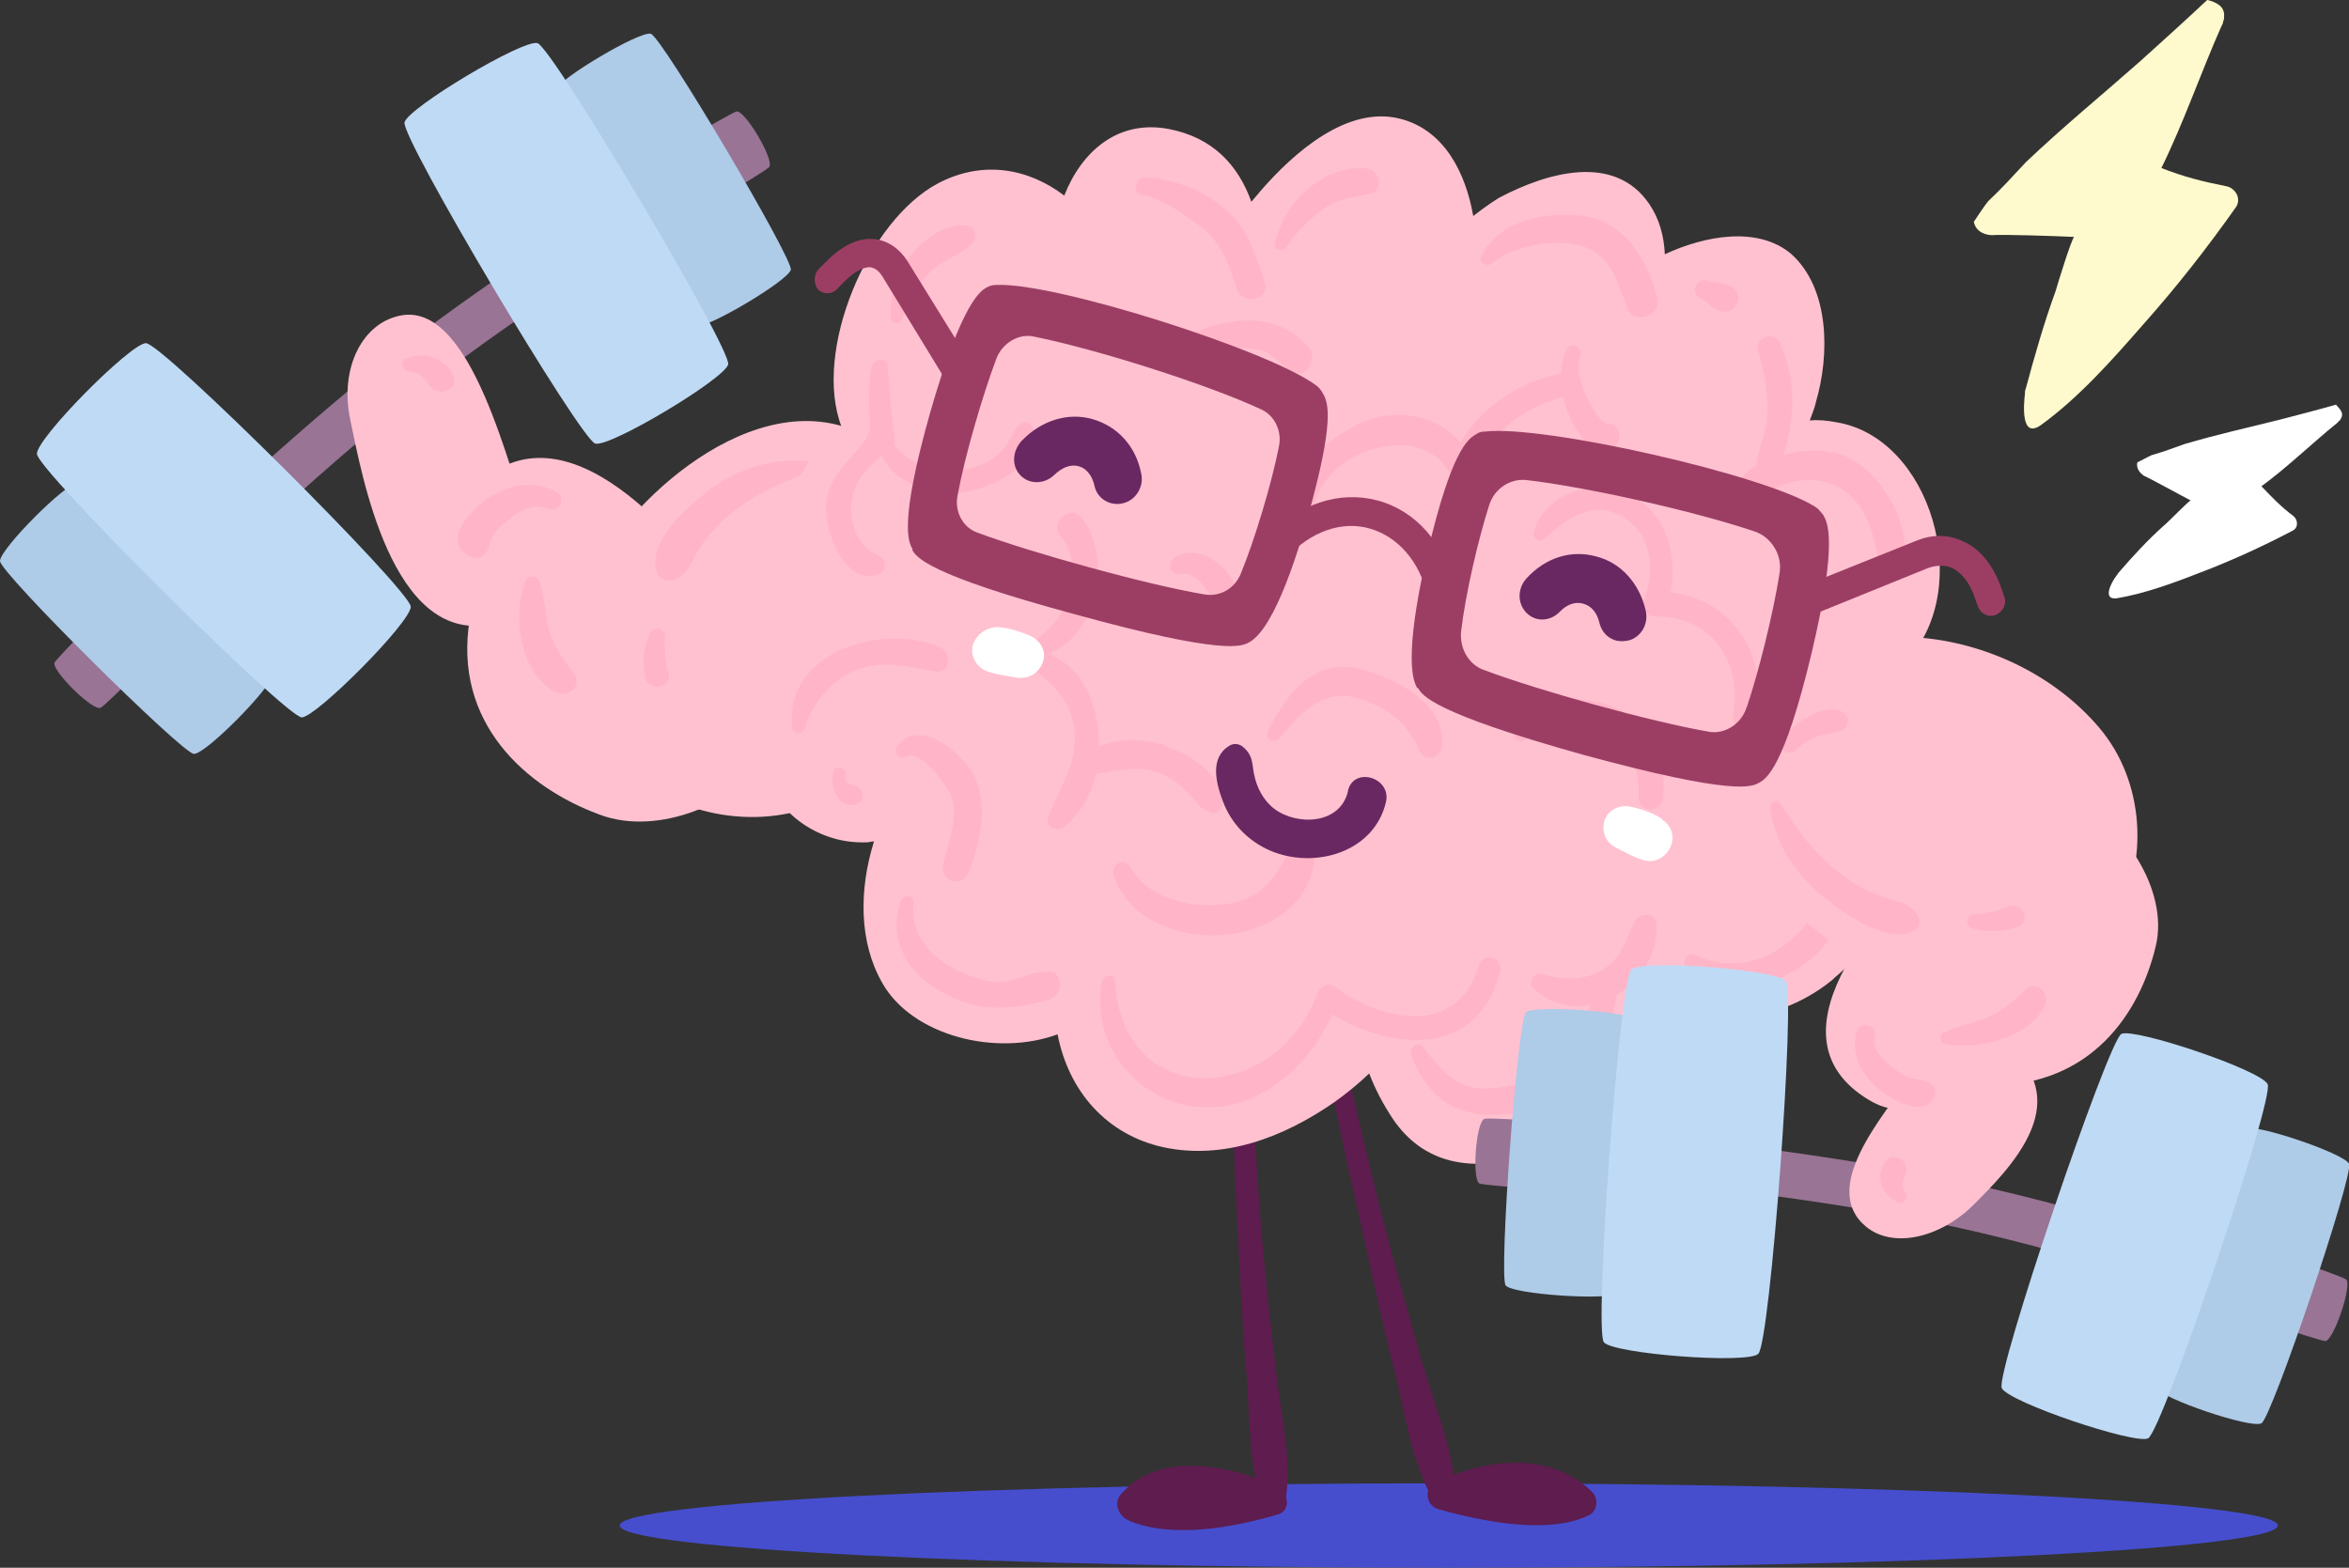 <?xml version="1.0" encoding="UTF-8"?> <svg xmlns="http://www.w3.org/2000/svg" id="Layer_1" version="1.1" viewBox="0 0 528.4 352.7"><rect x="0" y="0" width="528.4" height="352.7" fill="#333333" stroke="none"/><defs><style> .st0 { fill: #464ece; } .st1 { fill: #ffc1d0; } .st2 { fill: #5e1c4f; } .st3 { fill: #aecbe8; } .st4 { fill: #bfdaf5; } .st5 { fill: #fffacd; } .st6 { fill: #fff; } .st7 { fill: #692861; } .st8 { fill: #ffb5c7; } .st9 { fill: #9c3e64; } .st10 { fill: #997495; } </style></defs><path class="st0" d="M325.9,352.7c103,0,186.5-4.3,186.5-9.5s-83.5-9.5-186.5-9.5-186.5,4.3-186.5,9.5,83.5,9.5,186.5,9.5Z"></path><path class="st10" d="M127.2,52.4c-35.4,22.9-51,36.7-82.5,65.1l6.9,7.6c30.6-27.7,45.7-41.1,80.2-63.5-1.6-3-3-6-4.6-9.2Z"></path><path class="st10" d="M149.6,51.5c1.9-.7,22-12.5,23.4-13.9,1.4-1.4-5.6-13.2-7.4-12.5-1.9.7-22,12.5-23.4,13.9-1.6,1.2,5.5,13.2,7.4,12.5Z"></path><path class="st3" d="M156.4,73.4c2.5.7,20.8-10.2,21.5-12.7.5-2.5-29-52.4-31.5-53.1-2.5-.7-20.8,10.2-21.5,12.7-.5,2.5,29,52.4,31.5,53.1Z"></path><path class="st4" d="M133.9,99.8c3.3.9,29-14.5,29.9-17.8.9-3.3-39.6-71.4-42.9-72.3-3.3-.9-29,14.5-29.9,17.8-.9,3.4,39.6,71.4,42.9,72.3Z"></path><path class="st10" d="M41.9,139.8c-1.1,1.6-17.4,18.3-19.2,19.4-1.6,1.1-11.4-8.6-10.4-10.2,1.1-1.6,17.4-18.3,19.2-19.4,1.6-1.1,11.4,8.6,10.4,10.2Z"></path><path class="st3" d="M61.2,152c0,2.5-15,17.8-17.6,17.6-2.5,0-43.6-40.7-43.6-43.4s15-17.8,17.6-17.6c2.5,0,43.6,40.9,43.6,43.4Z"></path><path class="st4" d="M92.4,136.5c0,3.5-21.1,24.7-24.5,24.9-3.5,0-59.6-55.7-59.6-59.3s20.9-24.7,24.5-24.9c3.5-.2,59.6,55.7,59.6,59.3Z"></path><path class="st1" d="M129.5,140.7c1.1-6,3.5-11.8,7-17.1,12.8-19.1,43.6-41.8,65.8-19.9,10.2,10.1,14.6,26.6,11.8,39.5-3.2,14.3-12.5,27.9-25.5,35.5-13.7,8.1-32.6,6.4-45.7-3.9-11.8-8.8-15.5-21.5-13.4-34Z"></path><path class="st1" d="M171.7,149c-1.6-3.9-3.9-7.9-6.9-11.8-11.3-15.5-37.3-48-57.9-27.7-9,8.8,1.6,13-1.2,29.6-4,23.6,12.8,38.1,29,44.1,13.7,5.3,31.5-3.3,36.8-11.8,4-6.2,3.5-14.3.2-22.4Z"></path><path class="st1" d="M129.9,129.3c-.4-3-9.3-7.6-10.6-10.8-4.8-12.5-13-49.9-28.7-47.6-9.1,1.4-14.3,12-11.8,23.6,2.6,12.3,9.3,50.1,31.3,46,10.2-1.9,9,8.3,14.6,3.9,4.4-3.5,5.8-9.2,5.1-15.2Z"></path><path class="st8" d="M152.2,130.3c2.8-1.4,3.3-4.1,4.9-6.5,1.8-3,4.2-5.6,6.9-7.9,5.3-4.6,11.8-7.4,18.3-9.7,1.4-.5.9-2.3-.7-2.5-8.6-.7-16.4,2.1-22.9,7.2-4.8,3.7-13.2,11.3-10.9,18,.7,1.8,3,2.1,4.4,1.4Z"></path><path class="st8" d="M150.3,151.3c-.7-2.5-.9-5.5-.7-7.9.2-1.8-2.5-2.8-3.3-1.1-1.6,3.3-1.9,6.5-1.2,10,.7,3.5,6.3,2.5,5.3-1.1Z"></path><path class="st8" d="M109.4,124.3c.7-1.2.9-2.5,1.4-3.7.7-1.2,1.8-2.3,3-3.2,2.3-2,5.8-4.4,9.1-3,3,1.2,4.8-2.5,1.9-3.9-5.1-2.8-11.4-1.1-15.5,1.9-3.2,2.3-9.7,8.8-4.2,12.5,1.6,1.1,3.5.7,4.2-.7Z"></path><path class="st8" d="M129.1,151.7c-2.3-3.2-4.4-6-5.5-9.7-1.1-3.7-.9-7.6-2.3-11.3-.4-1.2-2.6-1.4-3-.2-3,7.2-1.8,20.1,6.2,25,3,1.8,6.7-.9,4.6-3.9Z"></path><path class="st8" d="M200.8,123.8c1.2-1.9.4-5.3-.4-7.4-.9-2.5-2.3-4.6-4-6.5-1.4-1.6-3.9.5-2.6,2.3,1.2,1.8,2.1,3.7,2.5,5.8.4,1.9,0,3.9.7,5.6.5,1.6,3,1.4,3.9.2Z"></path><path class="st8" d="M101.5,87.3c.7-.7.9-1.8.5-2.8-1.8-4.1-7-5.6-10.9-3.7-1.4.7-.4,2.8,1.2,2.8s2.6,1.1,3.3,1.8c.7.9,1.1,1.8,2.1,2.3,1.4.7,2.8.5,3.7-.4Z"></path><path class="st2" d="M253.9,342.1c10,4.2,24.1,1.4,33.6-1.4,3.5-1.1,1.9-6.2-1.2-6.7-11.1-4.8-26-7.2-34.1,2.1-1.9,2.1-.5,5.1,1.8,6Z"></path><path class="st2" d="M278.9,221.1l7.4,119.2-7.4-119.2Z"></path><path class="st2" d="M287.2,309.9c-1.1-9.4-2.1-18.5-3-27.9-1.8-19.9-2.5-39.9-4.4-59.6-.2-1.8-2.3-1.4-2.5.2-.7,19.9.4,40,1.4,59.8.5,9.4.9,18.5,1.8,27.9.7,9.2.2,19.9,3.9,28.4,1.1,2.3,4,2.5,4.6-.4,1.9-9-.7-19.2-1.8-28.4Z"></path><path class="st2" d="M357.9,335.4c-9.7-9.2-24.1-6.9-34.1-2.3-3.2.3-3.9,5.5,0,6.5,10,2.8,24.5,5.6,33.4,1.4,1.9-.7,2.8-3.7.7-5.6Z"></path><path class="st2" d="M296,215.1l28.9,124.3-28.9-124.3Z"></path><path class="st2" d="M320.1,307.2c-2.6-9.5-5.5-19.2-7.9-28.7-5.5-20.6-9.7-41.4-15.1-62.1-.5-1.8-2.6-1.2-2.3.5,2.8,21.2,7.6,42,12.3,62.8,2.1,9.7,4.2,19.4,6.7,29.1,2.3,9.5,3.9,21,9,29.3,1.4,2.1,4.6,1.9,4.6-1.1,0-9.9-4.6-20.3-7.2-29.8Z"></path><path class="st1" d="M412.6,220.1c-11.3,9.5-26.9,11.6-39.6,5.8-1.9,15.3-15.1,30-30.5,34.4-11.6,3.3-22.3,1.6-29.2-8.6-2.1-3.2-3.9-6.5-5.3-10.2-2.6,2.5-5.5,4.8-7.9,6.5-11.4,7.9-24.8,13-38.4,10.1-12.7-2.8-21.3-12.5-23.8-25.4-13.9,5.1-32.7.3-39.4-11.5-5.3-9.2-5.3-21-1.9-31.9-.5,0-1.1.2-1.6.2-5.1.2-10-1.2-14.3-4.1-9.1-6.2-12.5-17.8-10.4-28.7,1.8-8.6,6.7-16.6,13.4-22.6-6.2-6.7-8.1-18.9-3.5-27.3,2.3-4.4,5.5-7.9,9.1-10.8-6.5-16.9,5.8-46.4,21.8-54.8,10.2-5.3,20.4-3.2,28.3,2.8,3.9-9.9,12-17.1,23.4-15,10,1.9,15.7,8.1,18.7,16.4.7-.9,1.4-1.6,2.1-2.5,7.4-8.5,19.4-19.2,31.3-16.2,10,2.5,14.8,12.2,16.5,21.9,1.8-1.4,3.7-2.8,5.8-4.1,10.6-5.6,25.9-10.2,33.8,1.4,2.3,3.4,3.3,7.2,3.5,11.3,8.8-4.1,20.9-6.5,28.5,0,8.6,7.8,8.6,22.6,5.5,33.2-.3,1.4-.9,2.8-1.4,4.2,1.9-.2,3.9,0,6,.4,21.3,3.5,31,37.2,16,53.4-3.3,3.7-7.4,6.9-11.6,9.7,4.2,4.4,7.4,10.2,9,16.6,4.2,16.2-.7,34.6-14.1,45.5Z"></path><path class="st8" d="M412.3,101.8c-3-.7-7.2-.5-11.1.5.9-2.3,1.2-4.9,1.6-7.1.9-6,.2-12.7-2.5-18.2-1.2-2.6-5.6-1.2-4.8,1.8,1.4,5.5,2.6,10.4,1.9,16-.3,3.2-2.1,6.5-2.3,9.9-4.1,2.5-6.7,6.2-6.2,11.5.2,1.8,2.3,2.1,3.5,1.2,1.9-1.8,2.8-4.1,4.9-6,3.2-2.8,7.9-3.9,12-3.2,9.1,1.4,12.7,10.9,13.2,19.2.2,3.2,4.6,4.4,5.5,1.1,2.8-10.8-5.8-24.7-15.8-26.8Z"></path><path class="st8" d="M389.9,64.7c-1.8-1.1-3.9-1.1-6-1.6-2.1-.5-3.7,2.5-1.8,3.7,1.8,1.1,3.2,2.6,5.1,3.2,1.4.4,2.8-.2,3.5-1.6.7-1.2.3-3-.9-3.7Z"></path><path class="st8" d="M372.8,67c-2.5-9.2-7.4-17.3-17.3-18.5-7.9-.9-18.5,1.1-22.3,9.2-.7,1.4,1.4,2.5,2.3,1.6,4.4-3.7,12.7-5.3,18.3-4.4,8.1,1.2,9.7,7.6,12.3,14.5,1.6,3.9,7.7,1.6,6.7-2.3Z"></path><path class="st8" d="M361.8,95.4c-1.9-.2-3.9-4.4-4.8-6-.5-.9-.9-1.9-1.2-2.8,0-.7-.2-1.2-.5-1.8-.3-1.6-.2-3.2.2-4.8.7-2.1-2.5-3.2-3.2-1.1-.7,1.6-1.1,3.3-1.1,5.1-9.5,1.9-17.4,7.2-22.7,15.5-5.5-6.2-14.1-7.9-22.2-4.4-8.3,3.5-20.9,14.6-14.8,24.5,1.2,1.9,4.6,1.2,4.2-1.6-2.6-15,23.2-24.9,30.4-11.6,1.2,2.5,4.2,1.8,5.3-.5,4.2-8.8,11.4-14.3,20.2-16.6.3,1.4.7,2.8,1.4,4.2,1.4,3.2,5.3,10.6,9.9,7.4,2.1-1.6,1.8-5.5-1.2-5.6Z"></path><path class="st8" d="M307.6,37.9c-9.9-.9-18.8,7.4-20.8,16.9-.4,1.4,1.9,2.1,2.6.9,1.9-3.2,4.8-6,7.7-8.3,3.3-2.5,6.9-3,10.7-3.7,3.5-.4,3-5.5-.4-5.8Z"></path><path class="st8" d="M284.5,63.5c-1.9-6-3.9-12-8.6-16.2-5.1-4.4-11.6-7.1-18.3-7.4-2.1-.2-3,3.4-.9,3.9,4.8.9,9.7,4.4,13.4,7.2,4.6,3.5,6.3,8.5,8.1,13.9,1.2,4.1,7.6,2.6,6.3-1.4Z"></path><path class="st8" d="M294.4,78.1c-4.4-4.9-10-6.7-16.7-5.8-6,.9-12.3,2.8-15,8.8-.7,1.4,1.1,2.8,2.5,2.1,5.8-3.4,13.9-6.7,20.1-3.7,2.1,1.1,6.9,7.4,9.3,2.8.7-1.4.9-3-.2-4.2Z"></path><path class="st8" d="M217.8,50.8c-4.8-.9-9.9,3-12.8,6.5-3.5,4.2-4.8,9-4.6,14.3,0,1.4,2.3,1.4,2.6.2,1.1-3.9,3.3-7.6,6.2-10.6,2.8-2.8,6.5-3.5,9.3-6.2,1.2-1.1,1.2-3.7-.7-4.2Z"></path><path class="st8" d="M232.4,96.3c-.4-1.2-1.8-1.8-2.8-.9-1.8,1.6-1.8,2.6-3.3,4.8-2.1,3-5.5,4.8-8.8,5.3-5.1.9-13.2-.7-16.4-5.5.2-.4.2-.9.2-1.4-.9-5.5-1.2-10.8-1.6-16.2-.2-2.3-3.3-1.8-3.7.4-.5,3-.5,5.8-.5,8.8.2,4.6.9,5.5-2.1,9-3.2,3.9-6.5,6.5-7.4,11.6-1.2,6.2,3.7,19.6,11.4,17.1,2.1-.7,2.3-3.3.4-4.2-6-2.5-7.9-10.4-5.1-16.1,1.2-2.6,3.5-4.6,5.6-6.5,3,6.2,10.6,8.6,17.4,8.3,6.7-.4,19-6.3,16.7-14.5Z"></path><path class="st8" d="M238.6,71.6c-7.6-4.2-21.6-.9-24.5,8.6-.5,1.6,1.2,2.8,2.5,1.8,2.8-2.3,5.6-4.8,9.1-5.8,3.7-1.1,6.9-.5,10.4.4,2.8.7,5.3-3.5,2.5-4.9Z"></path><path class="st8" d="M211.8,145.8c-12.1-5.8-35.5.2-33.6,18,.2,1.4,2.3,1.6,2.8.2,1.8-6.2,6.5-11.6,12.5-13.6,6-1.9,11.4-.2,17.2.7,3,.5,3.3-4.1,1.1-5.3Z"></path><path class="st8" d="M193.2,177.2c-.7-.7-1.8-.5-2.5-1.1-.5-.5-.7-1.2-.5-1.9.2-1.6-2.3-2.1-2.8-.5-.9,3.2,1.4,8.8,5.5,7.1,1.6-.7,1.4-2.6.4-3.5Z"></path><path class="st8" d="M217.8,172.5c-3-4.2-11.3-10.8-16-4.6-.9,1.2.5,3.2,1.9,2.3,3.2-2.1,9.7,6.9,10.4,9.2,1.4,4.9-.7,10-1.9,14.8-1.1,4.1,4.2,5.8,5.8,1.9,2.8-7.6,4.8-16.9-.2-23.6Z"></path><path class="st8" d="M235.6,218.5c-2.3.2-3.7.5-6,1.4-4.6,1.6-6.7,1.2-10.9-.2-7.2-2.6-14.1-7.6-13.2-16.6.2-1.8-2.3-2.1-2.8-.5-3,8.1.9,15.2,7.2,19.4,8.8,5.8,15.8,5.5,25.9,3,3.5-.9,3.5-6.7-.2-6.5Z"></path><path class="st8" d="M262.2,167.7c-4.4-1.4-10.2-1.8-15,.2.2-9-3.7-18-11.4-20.8,11.1-4.1,14.6-22,7.4-30.7-2.5-3-7.2,1.2-4.7,4.1,3.3,3.9,3.5,10.2,1.6,15-2.1,4.9-6,7.6-9.9,10.8-.4.3-.4.9-.2,1.2,0,.4,0,.7.4.9,4.6,4.8,9.7,7.2,11.1,14.5,1.4,7.9-2.6,13.4-5.6,20.5-1.1,2.5,1.9,4.1,3.7,2.5,3.5-3,5.8-7.2,7-11.8,4.6-.7,9-1.9,13.7-.4,3,1.1,5.6,3,7.7,5.5,1.6,1.9,2.1,2.8,4.4,3.7,1.2.3,2.3-.5,2.5-1.8.9-6.5-7.6-11.6-12.7-13.2Z"></path><path class="st8" d="M395.2,161c2.5-14.5-6.2-26.3-19.4-27.7,1.6-8.3-.9-17.3-8.3-21.5-7.7-4.4-19.9-1.6-22.5,7.9-.3,1.4,1.2,2.5,2.3,1.6,5.1-4.6,10.9-9.2,18.1-4.8,6.3,3.9,6.9,12,4.4,18.5-.7,1.8.7,3.7,2.5,3.7,12.1-.2,19.7,9.5,17.6,22-.9,3.5,4.6,3.7,5.3.2Z"></path><path class="st8" d="M415.6,184.3c-.9-2.7-4.7-1.8-4,1.1,4,18.2-12.9,37.6-30.4,29.4-1.9-.9-3.2,2.3-1.6,3.5,8.5,6.4,20.4,3.9,28.3-3,8.4-7.8,11.1-20.3,7.7-31Z"></path><path class="st8" d="M363.3,224.1c5.5-3.2,9.9-9.7,9.3-16.2-.3-3-4.2-2.5-5.1-.2-1.9,4.4-3.3,8.6-7.7,10.9-4.1,2.1-9,1.8-13,.5-1.6-.5-3.3,1.9-1.9,3.2,3.5,3.3,8.1,4.6,12.7,3.9-2.6,8.1-4.9,15-14.1,17.3-3.3.9-7,1.4-10.4,1.4-6-.4-9.5-4.8-13-9.4-1.2-1.6-3.3.4-2.6,1.9,4.9,13,14.6,15.2,27.1,12.3,11.8-2.6,16.9-12.9,18.8-24.5.2-.5.2-.9,0-1.2Z"></path><path class="st8" d="M337.5,218.7c.9-3.2-3.7-4.8-4.8-1.6-4.9,16.8-22.7,12.2-32.4,4.9-1.4-1.1-3.2-.2-3.9,1.4-9.3,25.2-44,26.8-45.6-2.8-.2-1.9-2.6-1.2-3,.3-2.3,13.6,7,25.8,19.9,27.9,13.9,2.3,26.4-7.9,32-20.6,13,7.9,32.6,10.2,37.7-9.5Z"></path><path class="st8" d="M296,190.8c0-3.3-4-3.9-5.3-.9-3.5,7.6-7,12.7-15.7,13.6-7.7.7-16.5-1.2-20.8-8.5-1.4-2.3-4.4-.5-3.7,1.9,6.5,19.8,45.4,18,45.4-6.2Z"></path><path class="st8" d="M324.3,167.9c1.1-9.7-10.4-15.2-17.9-17.3-10.4-2.8-16.5,4.8-21.1,13.6-1.1,1.9,1.2,3.5,2.6,1.8,5.1-6.4,10.6-11.6,18.8-8.5,6.5,2.5,9.9,5.3,12.7,11.6,1.2,2.5,4.8,1.4,4.9-1.2Z"></path><path class="st8" d="M374.1,179.2c1.1-9-4.2-17.8-12.3-20.6-6.7-2.3-18-2.1-21.1,6-.7,1.9,1.8,3,3,1.4,3.2-4.1,12.3-3.5,16.4-1.9,6,2.3,8.8,8.5,8.5,15-.2,3.9,5.3,3.9,5.6.2Z"></path><path class="st8" d="M279.4,142.5c.9-5.1-.4-10.4-3.7-14.1-2.8-3.2-7.4-5.5-11.4-3-1.9,1.2-1.1,4.1,1.2,3.7,2.8-.5,5.5,2.5,6.7,4.8,1.4,2.6,1.6,5.6,1.1,8.5-.7,4.1,5.5,4.2,6.2.2Z"></path><path class="st6" d="M373.9,184.3c-1.9-1.4-4.7-2.3-7-2.8-2.5-.5-5.1.5-6,3.2-.7,2.8.5,5.1,3,6.2,1.8.9,3.9,2.1,5.8,2.6,2.3.7,4.7-.3,6-2.8,1.1-2.3.4-4.9-1.8-6.3Z"></path><path class="st6" d="M224.3,141.1c2.5,0,5.3,1.1,7.4,1.9,2.3,1.1,3.9,3.5,2.8,6.2-1.1,2.6-3.5,3.7-6.2,3.2-1.9-.4-4.6-.7-6.3-1.4-2.3-.9-3.7-3.2-3.2-5.8.7-2.3,3-4.1,5.5-4.1Z"></path><path class="st7" d="M303.2,178.1c-1.8,7.4-11.4,7.7-16.5,3.9-2.5-1.9-4-4.8-4.6-7.8-.5-2.5-.2-4.1-2.3-6-.9-.9-2.3-1.1-3.3-.4-4.4,2.7-3,8.3-1.4,12.5,1.9,5.1,5.8,9,10.7,11.1,9.9,4.2,23.4.4,26-11.1,1.1-5.5-7.4-7.9-8.6-2.3Z"></path><path class="st10" d="M481.9,276.5c-40.3-12-61.1-15-102.9-20.5l-1.4,10.2c41,5.3,60.9,8.1,100.3,19.9,1.4-3.3,2.6-6.5,4.1-9.7Z"></path><path class="st10" d="M497.1,292.9c1.8,1.1,23.7,8.5,25.9,8.8,1.9.2,6.3-12.9,4.7-13.9-1.8-1.1-23.7-8.5-25.9-8.8-2.1-.2-6.5,12.9-4.7,13.9Z"></path><path class="st3" d="M485.1,312.3c1.1,2.3,21.3,9.2,23.6,7.9,2.3-1.1,20.9-56.1,19.7-58.4-1.1-2.3-21.3-9.2-23.6-7.9-2.1,1.1-20.8,56.1-19.7,58.4Z"></path><path class="st4" d="M450.3,312.3c1.6,3.2,29.9,12.7,32.9,11.3,3.2-1.6,28.5-76.5,26.9-79.7-1.6-3.2-29.9-12.7-32.9-11.3-3,1.6-28.5,76.7-26.9,79.7Z"></path><path class="st10" d="M360,268.2c-1.9.3-25.3-1.4-27.1-1.9-1.9-.5-.9-14.3,1.1-14.6,1.9-.4,25.3,1.4,27.1,1.9,1.9.7,1.1,14.5-1.1,14.6Z"></path><path class="st3" d="M363.5,291c-1.9,1.6-23.2.2-24.8-1.8-1.6-1.9,2.6-59.8,4.6-61.5,1.9-1.6,23.2-.2,24.8,1.8,1.6,1.9-2.6,59.8-4.6,61.6Z"></path><path class="st4" d="M395.5,304.6c-2.6,2.3-32.4,0-34.7-2.6-2.3-2.6,3.5-81.7,6.2-83.9,2.6-2.3,32.4,0,34.7,2.6,2.3,2.6-3.5,81.6-6.2,83.9Z"></path><path class="st1" d="M445.3,224c-6,0-12-1.2-17.6-3.5-21.1-8.6-50.9-33.7-34.5-58.9,7.7-12,23.9-19.2,38-18.2,15.5,1.1,31,8.5,41,20.3,10.2,12,11.3,30.2,3.5,43.7-6.9,11.5-18.3,16.6-30.4,16.6Z"></path><path class="st1" d="M445.5,184.3c-3.7,2.1-7.2,4.9-10.4,8.3-12.9,12.9-38.2,40.6-14.8,54.8,9.9,6,11.8-3.2,27.6-3.2,22.5,0,33.4-16.2,37-31.2,3.2-13-7.9-28.2-17.1-31.9-6.9-3-15-1.2-22.3,3.2Z"></path><path class="st1" d="M432.8,228.4c-2.1,1.8-.9,10.6-2.6,13.2-7,9.9-20.9,25.8-10.4,34.4,6,4.9,16.5,2.6,24.1-4.9,8.1-8.1,22.7-22.7,8.3-35.1-6.9-6,1.8-10.6-4.8-12.2-5.1-1.2-10.2.9-14.6,4.6Z"></path><path class="st8" d="M430.9,205.3c-1.9-2.5-4.6-2.5-7.4-3.5-3.3-1.2-6.5-3-9.3-5.1-5.6-4.2-10-9.9-13.7-15.9-.9-1.2-2.5-.4-2.3,1.1,1.2,8.3,6,15.2,12.5,20.3,4.7,3.7,13.7,10.2,19.9,7.2,1.6-.9,1.4-3,.4-4.1Z"></path><path class="st8" d="M451.7,203.9c-2.3,1.1-5.1,1.6-7.6,1.8-1.8.2-2.3,2.6-.3,3.2,3.5.9,6.7.7,10-.3,3.2-1.1,1.2-6-2.1-4.6Z"></path><path class="st8" d="M433.5,243.2c-1.2-.3-2.5-.3-3.7-.7-1.2-.3-2.5-1.2-3.5-1.9-2.3-1.6-5.3-4.2-4.6-7.4.7-2.6-3.3-3.7-4-1.1-1.6,4.8,1.2,9.9,4.9,12.9,2.8,2.3,10,6.7,12.5,1.8.5-1.6,0-3-1.6-3.5Z"></path><path class="st8" d="M455.7,222.6c-2.6,2.5-4.9,4.6-8.3,6.2-3.3,1.4-7,1.9-10.2,3.5-1.1.5-.9,2.5.3,2.6,7.4,1.4,19.2-1.4,22.5-8.8,1.2-3-1.9-5.6-4.4-3.5Z"></path><path class="st8" d="M414,159.9c-2.3-.9-5.5.3-7.6,1.6-2.3,1.2-4.2,3-5.6,5.1-1.2,1.8,1.4,3.7,3,2.3,1.6-1.6,3.2-2.6,5.3-3.3,1.8-.7,3.9-.5,5.6-1.6,1.6-1.1,1.1-3.3-.7-4.1Z"></path><path class="st8" d="M426.3,260.3c-.9-.2-1.9.4-2.3,1.2-2.3,3.3-.5,7.6,3,9,1.4.5,2.5-1.2,1.6-2.3-.7-.9-.7-2.1-.3-3,.2-.9.9-1.6.5-2.6-.3-1.4-1.2-2.1-2.5-2.3Z"></path><path class="st9" d="M205.3,123.6c-.9-1.6-3.2-5.6,4-31,7.2-25,11.4-27.3,12.8-28,.7-.4,1.4-.5,2.3-.5,13.2-.5,61.4,14.8,71.8,22.7.5.4.9.9,1.2,1.4,1.1,1.8,3,4.8-2.1,24-2.8,10.8-8.4,29.1-14.3,32.3-1.6.9-5.5,3-39.2-6.3-33.4-9-35.7-12.9-36.6-14.5ZM279.1,129.1c3.2-7.8,7-20.5,8.6-28.7.7-3.3-.9-6.9-4-8.3-12.5-5.8-37.3-13.6-51.2-16.4-3.3-.7-6.9,1.4-8.3,4.8-3.2,8.5-7.2,22.2-8.8,31-.7,3.5,1.1,7.1,4.4,8.3,12.3,4.6,38.4,11.8,51,13.9,3.7.7,7-1.4,8.3-4.6Z"></path><path class="st9" d="M318.8,154.8c-3.3-5.6.7-24.5,3.5-35.3,4.9-19.2,8.3-21,9.9-21.9.5-.4,1.2-.5,1.8-.5,13-1.6,63,9.7,74.3,16.9.7.4,1.2,1.1,1.8,1.8.9,1.6,3.5,5.5-2.6,31.2-6.2,25.9-10.2,28.2-11.8,29.1-1.6.9-5.5,3-39.6-6.3-34-9.5-36.2-13.4-37.1-15ZM392.9,159.2c2.8-8.3,6-21.3,7.4-30.2.7-4.1-1.8-8.1-5.5-9.4-13.6-4.6-37.7-10-51.4-11.6-3.7-.4-7.2,1.9-8.4,5.6-2.5,7.8-5.3,19.9-6.3,28.2-.5,3.9,1.6,7.8,5.3,9,12.3,4.6,37.1,11.5,50.3,13.8,3.5.7,7.4-1.6,8.6-5.5Z"></path><path class="st9" d="M286.3,126.3c1.1.3,2.3,0,3.2-.9,5.3-5.8,12.3-8.3,18.6-6.5,6.3,1.8,11.3,7.4,13,15.2.4,1.8,2.1,2.8,3.9,2.5,1.8-.4,2.8-2.3,2.3-4.1-2.3-10.2-8.8-17.6-17.4-19.9-8.6-2.3-17.9.7-25,8.5-1.2,1.4-1.2,3.4,0,4.6.5.3,1.1.7,1.4.7Z"></path><path class="st9" d="M402.2,140c.7.2,1.2.2,1.9-.2l29.6-12c1.9-.7,3.9-.7,5.5,0,2.1,1.1,3.7,3.2,4.8,6l.9,2.6c.7,1.8,2.5,2.6,4.1,1.9,1.6-.7,2.5-2.5,1.8-4.2l-.9-2.6c-1.8-4.6-4.6-8.1-8.3-9.7-3.3-1.6-6.9-1.6-10.4-.2l-29.4,11.8c-1.6.7-2.5,2.6-1.8,4.2.4,1.2,1.2,2.1,2.3,2.3Z"></path><path class="st9" d="M215,87.3c.9.2,1.8.2,2.6-.4,1.4-1.1,1.9-3,1.1-4.6l-14.6-23.6c-1.8-2.8-4.4-4.6-7.4-4.9-3.5-.4-7.2,1.4-10.7,4.9l-1.8,1.8c-1.2,1.2-1.2,3.4-.2,4.6,1.2,1.2,3.2,1.2,4.4-.2l1.8-1.8c1.9-1.9,3.9-3,5.5-3,1.1.2,1.9.7,2.8,2.1l14.4,23.6c.7.7,1.4,1.2,2.1,1.4Z"></path><path class="st7" d="M363.5,144.1c-1.8-.5-3.2-1.9-3.7-3.9-.5-2.3-1.8-3.9-3.7-4.4-1.8-.5-3.7.2-5.3,1.9-2.1,2.1-5.3,2.3-7.4.2-2.1-2.1-2.1-5.5,0-7.8,4.2-4.6,10-6.5,15.7-4.9,5.5,1.4,9.7,6,11.1,12.2.7,3-1.1,6-3.9,6.7-1.1.2-1.9.2-2.8,0Z"></path><path class="st7" d="M249.9,113.2c-1.8-.5-3.3-1.9-3.7-3.9-.5-2.3-1.8-3.9-3.5-4.4-1.8-.5-3.7.2-5.5,1.9-2.1,2.1-5.5,2.3-7.6.2-2.1-2.1-1.9-5.5.2-7.8,4.4-4.6,10.4-6.5,16-4.9,5.5,1.6,9.7,6,10.9,12.2.7,3-1.2,6-4,6.7-1.1.3-1.9.2-2.8,0Z"></path><path class="st5" d="M496.5,0c-4.9,4.6-10,9.2-15.1,13.8-8.6,7.6-17.4,14.8-25.7,22.7-2.8,3-5.5,6-8.5,8.8-1.1,1.4-2.1,3-3.2,4.6.5,2.5,3,3,4.1,3,2.1-.2,14.4.2,18.5.4-.5,0-3.9,11.1-4.2,12.2-2.6,7.1-4.7,14.5-6.7,21.9-.2.4-.2.9-.2,1.2-.3,2.6-.9,10.1,3.5,7.1,8.6-6.2,16.2-14.8,23.1-22.7,7.4-8.3,14.3-17.1,20.8-26.3,1.4-1.9,0-4.4-2.1-4.8-5.5-1.1-9.5-2.1-14.6-4.1,5.1-10.4,8.8-21.3,13.5-31.9.2-.4.4-.7.4-1.1.2-.4.2-.7.2-1.1.2-2.3-1.8-3.2-3.7-3.7Z"></path><path class="st6" d="M525.6,91c-4.2,1.2-8.5,2.3-12.7,3.4-7.2,1.8-14.4,3.4-21.5,5.5-2.5.9-4.9,1.8-7.4,2.5-1.1.5-2.1,1.1-3.2,1.6-.4,1.6.9,2.6,1.4,3,1.2.5,8.3,4.4,10.6,5.6-.2-.2-5.5,5.3-6,5.6-3.7,3.3-7,6.9-10.2,10.6-.2.2-.3.5-.5.7-1.1,1.4-3.3,5.5,0,5.1,6.7-1.1,13.5-3.7,19.9-6.2,6.7-2.6,13.2-5.6,19.7-9,1.4-.7,1.2-2.5.2-3.3-2.8-2.1-4.7-4.1-7.2-6.7,6-4.4,11.4-9.7,17.1-14.3.2-.2.3-.4.5-.5.2-.2.3-.4.3-.5.7-1.1-.2-2.1-1.1-3Z"></path></svg> 